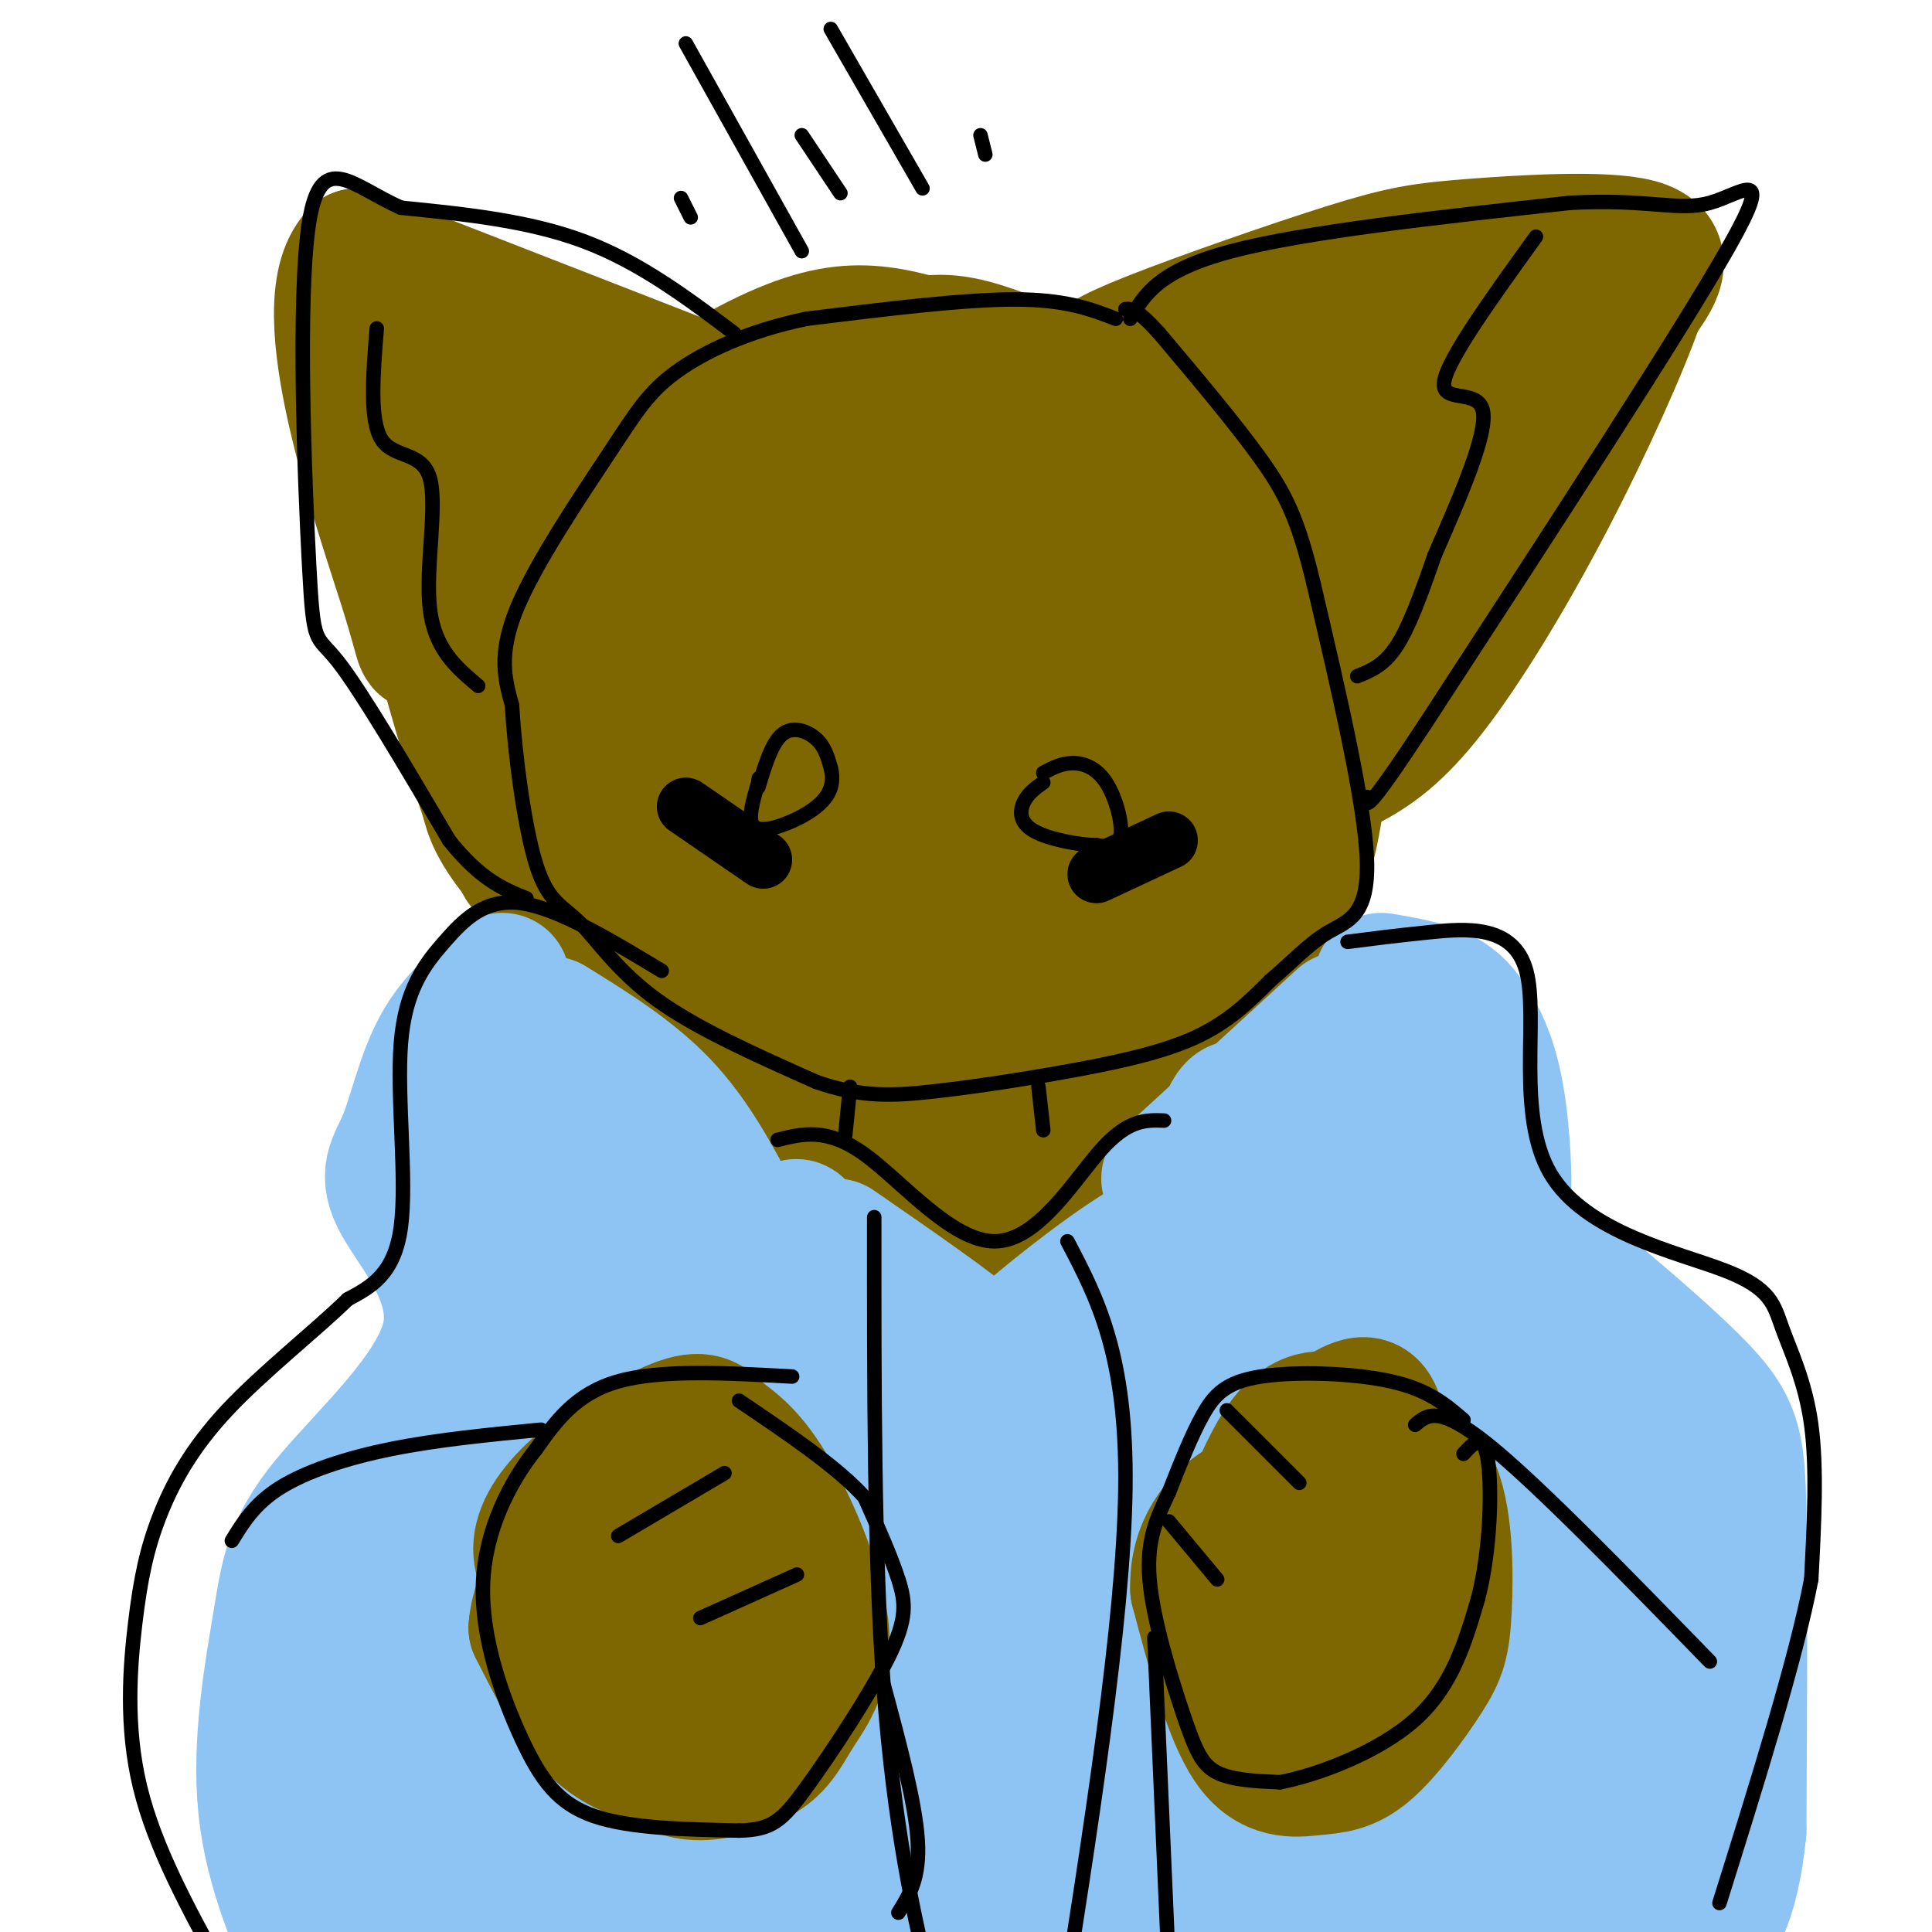 <svg viewBox='0 0 400 400' version='1.1' xmlns='http://www.w3.org/2000/svg' xmlns:xlink='http://www.w3.org/1999/xlink'><g fill='none' stroke='#7E6601' stroke-width='28' stroke-linecap='round' stroke-linejoin='round'><path d='M197,73c-5.576,-1.818 -11.151,-3.637 -17,-4c-5.849,-0.363 -11.971,0.729 -21,5c-9.029,4.271 -20.966,11.722 -29,21c-8.034,9.278 -12.164,20.384 -15,28c-2.836,7.616 -4.379,11.743 -5,19c-0.621,7.257 -0.320,17.645 1,25c1.320,7.355 3.660,11.678 6,16'/><path d='M117,183c3.255,6.780 8.393,15.728 15,23c6.607,7.272 14.683,12.866 21,17c6.317,4.134 10.874,6.809 19,9c8.126,2.191 19.821,3.899 28,4c8.179,0.101 12.842,-1.406 19,-4c6.158,-2.594 13.812,-6.275 20,-10c6.188,-3.725 10.911,-7.493 15,-13c4.089,-5.507 7.545,-12.754 11,-20'/><path d='M265,189c3.093,-5.825 5.324,-10.386 7,-20c1.676,-9.614 2.797,-24.281 -2,-38c-4.797,-13.719 -15.514,-26.491 -23,-34c-7.486,-7.509 -11.743,-9.754 -16,-12'/><path d='M231,85c-7.576,-4.411 -18.515,-9.440 -26,-12c-7.485,-2.560 -11.515,-2.651 -17,-1c-5.485,1.651 -12.424,5.043 -18,9c-5.576,3.957 -9.788,8.478 -14,13'/><path d='M156,94c-4.010,3.616 -7.033,6.155 -12,15c-4.967,8.845 -11.876,23.997 -14,36c-2.124,12.003 0.536,20.858 6,30c5.464,9.142 13.732,18.571 22,28'/><path d='M158,203c8.874,5.563 20.059,5.470 31,5c10.941,-0.470 21.638,-1.319 32,-5c10.362,-3.681 20.389,-10.195 25,-18c4.611,-7.805 3.805,-16.903 3,-26'/><path d='M249,159c-0.076,-11.733 -1.765,-28.065 -2,-35c-0.235,-6.935 0.984,-4.471 -4,-9c-4.984,-4.529 -16.171,-16.049 -26,-21c-9.829,-4.951 -18.300,-3.333 -27,-2c-8.700,1.333 -17.629,2.381 -25,7c-7.371,4.619 -13.186,12.810 -19,21'/><path d='M146,120c-3.927,7.706 -4.246,16.472 -3,27c1.246,10.528 4.057,22.817 8,34c3.943,11.183 9.016,21.260 14,28c4.984,6.740 9.877,10.143 17,12c7.123,1.857 16.476,2.168 27,-3c10.524,-5.168 22.218,-15.814 28,-23c5.782,-7.186 5.652,-10.910 6,-17c0.348,-6.090 1.174,-14.545 2,-23'/><path d='M245,155c-0.172,-7.232 -1.602,-13.812 -2,-20c-0.398,-6.188 0.238,-11.983 -7,-16c-7.238,-4.017 -22.348,-6.255 -30,-7c-7.652,-0.745 -7.847,0.002 -11,2c-3.153,1.998 -9.265,5.247 -15,12c-5.735,6.753 -11.093,17.010 -13,24c-1.907,6.990 -0.362,10.713 1,15c1.362,4.287 2.541,9.138 7,13c4.459,3.862 12.197,6.734 17,8c4.803,1.266 6.671,0.925 11,-2c4.329,-2.925 11.119,-8.433 15,-17c3.881,-8.567 4.853,-20.191 5,-29c0.147,-8.809 -0.529,-14.803 -2,-20c-1.471,-5.197 -3.735,-9.599 -6,-14'/><path d='M215,104c-2.074,-4.848 -4.260,-9.970 -11,-9c-6.740,0.970 -18.033,8.030 -26,14c-7.967,5.970 -12.606,10.849 -17,18c-4.394,7.151 -8.542,16.575 -11,23c-2.458,6.425 -3.225,9.850 -1,17c2.225,7.150 7.444,18.023 14,24c6.556,5.977 14.450,7.057 21,9c6.550,1.943 11.756,4.750 18,2c6.244,-2.750 13.527,-11.056 18,-18c4.473,-6.944 6.138,-12.524 6,-22c-0.138,-9.476 -2.078,-22.847 -4,-31c-1.922,-8.153 -3.827,-11.088 -7,-14c-3.173,-2.912 -7.613,-5.801 -10,-7c-2.387,-1.199 -2.719,-0.707 -7,4c-4.281,4.707 -12.509,13.631 -16,23c-3.491,9.369 -2.246,19.185 -1,29'/><path d='M181,166c2.715,9.755 10.002,19.642 14,25c3.998,5.358 4.708,6.188 9,4c4.292,-2.188 12.166,-7.394 17,-14c4.834,-6.606 6.629,-14.613 8,-24c1.371,-9.387 2.317,-20.155 1,-26c-1.317,-5.845 -4.897,-6.768 -7,-8c-2.103,-1.232 -2.730,-2.774 -7,0c-4.270,2.774 -12.184,9.865 -16,14c-3.816,4.135 -3.536,5.315 -4,10c-0.464,4.685 -1.674,12.874 1,20c2.674,7.126 9.232,13.188 13,14c3.768,0.812 4.745,-3.628 5,-11c0.255,-7.372 -0.213,-17.678 -2,-23c-1.787,-5.322 -4.894,-5.661 -8,-6'/><path d='M205,141c-2.520,-0.724 -4.820,0.466 -8,4c-3.180,3.534 -7.241,9.413 -9,14c-1.759,4.587 -1.217,7.882 0,11c1.217,3.118 3.108,6.059 5,9'/><path d='M217,88c2.871,-3.709 5.742,-7.419 8,-10c2.258,-2.581 3.903,-4.034 14,-8c10.097,-3.966 28.644,-10.444 40,-14c11.356,-3.556 15.519,-4.188 26,-5c10.481,-0.812 27.280,-1.803 34,0c6.720,1.803 3.360,6.402 0,11'/><path d='M339,62c-3.069,9.067 -10.740,26.234 -19,42c-8.260,15.766 -17.108,30.129 -24,39c-6.892,8.871 -11.826,12.249 -17,15c-5.174,2.751 -10.587,4.876 -16,7'/><path d='M249,86c19.045,-9.032 38.089,-18.064 49,-22c10.911,-3.936 13.687,-2.777 17,-3c3.313,-0.223 7.161,-1.829 -3,12c-10.161,13.829 -34.332,43.094 -37,46c-2.668,2.906 16.166,-20.547 35,-44'/><path d='M310,75c0.197,-1.038 -16.810,18.368 -28,29c-11.190,10.632 -16.565,12.489 -19,12c-2.435,-0.489 -1.932,-3.326 -1,-7c0.932,-3.674 2.294,-8.187 7,-13c4.706,-4.813 12.757,-9.926 17,-12c4.243,-2.074 4.679,-1.110 6,2c1.321,3.110 3.526,8.367 2,15c-1.526,6.633 -6.783,14.643 -11,19c-4.217,4.357 -7.395,5.063 -11,5c-3.605,-0.063 -7.636,-0.893 -10,-1c-2.364,-0.107 -3.059,0.510 -2,-5c1.059,-5.510 3.874,-17.146 7,-23c3.126,-5.854 6.563,-5.927 10,-6'/><path d='M277,90c4.373,-0.794 10.306,0.221 14,4c3.694,3.779 5.147,10.321 5,16c-0.147,5.679 -1.896,10.494 -6,15c-4.104,4.506 -10.564,8.703 -14,8c-3.436,-0.703 -3.848,-6.305 0,-13c3.848,-6.695 11.957,-14.484 16,-17c4.043,-2.516 4.022,0.242 4,3'/><path d='M151,83c0.000,0.000 -77.000,-30.000 -77,-30'/><path d='M74,53c-9.679,10.286 4.625,51.000 10,68c5.375,17.000 1.821,10.286 7,14c5.179,3.714 19.089,17.857 33,32'/><path d='M124,167c0.815,-3.719 -13.648,-29.018 -20,-55c-6.352,-25.982 -4.595,-52.649 -5,-49c-0.405,3.649 -2.973,37.614 -2,61c0.973,23.386 5.486,36.193 10,49'/><path d='M107,173c1.833,8.667 1.417,5.833 1,3'/><path d='M83,99c-0.478,1.943 -0.957,3.885 3,16c3.957,12.115 12.349,34.402 22,52c9.651,17.598 20.560,30.507 20,31c-0.560,0.493 -12.589,-11.431 -19,-19c-6.411,-7.569 -7.206,-10.785 -8,-14'/><path d='M101,165c-4.488,-12.699 -11.708,-37.445 -14,-52c-2.292,-14.555 0.344,-18.919 3,-23c2.656,-4.081 5.330,-7.880 7,-9c1.670,-1.120 2.335,0.440 3,2'/><path d='M100,83c4.624,8.408 14.683,28.429 19,27c4.317,-1.429 2.893,-24.308 2,-30c-0.893,-5.692 -1.255,5.802 -1,10c0.255,4.198 1.128,1.099 2,-2'/><path d='M183,235c0.000,8.917 0.000,17.833 5,21c5.000,3.167 15.000,0.583 25,-2'/><path d='M213,254c6.289,-1.111 9.511,-2.889 11,-6c1.489,-3.111 1.244,-7.556 1,-12'/></g>
<g fill='none' stroke='#8DC4F4' stroke-width='28' stroke-linecap='round' stroke-linejoin='round'><path d='M173,258c12.024,8.315 24.048,16.631 29,21c4.952,4.369 2.833,4.792 8,0c5.167,-4.792 17.619,-14.798 26,-20c8.381,-5.202 12.690,-5.601 17,-6'/><path d='M104,203c-4.863,3.996 -9.726,7.993 -13,14c-3.274,6.007 -4.960,14.025 -7,19c-2.040,4.975 -4.433,6.906 -1,13c3.433,6.094 12.693,16.351 10,28c-2.693,11.649 -17.341,24.689 -25,34c-7.659,9.311 -8.331,14.891 -10,25c-1.669,10.109 -4.334,24.745 -3,38c1.334,13.255 6.667,25.127 12,37'/><path d='M286,203c4.415,0.752 8.831,1.504 12,3c3.169,1.496 5.093,3.736 7,7c1.907,3.264 3.797,7.551 5,15c1.203,7.449 1.720,18.060 1,22c-0.720,3.940 -2.678,1.211 5,7c7.678,5.789 24.990,20.097 34,29c9.010,8.903 9.717,12.401 10,27c0.283,14.599 0.141,40.300 0,66'/><path d='M360,379c-1.500,15.167 -5.250,20.083 -9,25'/><path d='M114,212c8.333,5.167 16.667,10.333 23,17c6.333,6.667 10.667,14.833 15,23'/><path d='M278,211c0.000,0.000 -36.000,33.000 -36,33'/><path d='M149,252c-3.209,5.380 -6.419,10.760 -4,39c2.419,28.240 10.465,79.339 13,102c2.535,22.661 -0.441,16.884 -2,17c-1.559,0.116 -1.699,6.125 -5,3c-3.301,-3.125 -9.761,-15.384 -14,-25c-4.239,-9.616 -6.257,-16.589 -7,-37c-0.743,-20.411 -0.212,-54.260 0,-50c0.212,4.260 0.106,46.630 0,89'/><path d='M130,390c-0.423,21.262 -1.480,29.918 -4,20c-2.520,-9.918 -6.504,-38.410 -6,-67c0.504,-28.590 5.494,-57.280 3,-36c-2.494,21.280 -12.473,92.529 -17,90c-4.527,-2.529 -3.604,-78.835 -6,-103c-2.396,-24.165 -8.113,3.810 -11,32c-2.887,28.190 -2.943,56.595 -3,85'/><path d='M86,411c-0.794,22.560 -1.279,36.459 1,5c2.279,-31.459 7.322,-108.278 3,-105c-4.322,3.278 -18.010,86.652 -16,84c2.010,-2.652 19.717,-91.329 25,-113c5.283,-21.671 -1.859,23.665 -9,69'/><path d='M90,351c-2.772,18.727 -5.201,31.043 -6,27c-0.799,-4.043 0.033,-24.445 6,-53c5.967,-28.555 17.068,-65.262 21,-81c3.932,-15.738 0.693,-10.507 -1,-10c-1.693,0.507 -1.840,-3.710 -3,0c-1.160,3.710 -3.331,15.346 -3,28c0.331,12.654 3.166,26.327 6,40'/><path d='M110,302c-0.287,-11.112 -4.005,-58.892 -4,-76c0.005,-17.108 3.733,-3.544 8,20c4.267,23.544 9.072,57.070 11,53c1.928,-4.070 0.979,-45.734 1,-58c0.021,-12.266 1.010,4.867 2,22'/><path d='M128,263c4.281,26.970 13.982,83.394 15,73c1.018,-10.394 -6.649,-87.606 -9,-104c-2.351,-16.394 0.614,28.030 6,61c5.386,32.970 13.193,54.485 21,76'/><path d='M171,385c-4.559,-22.817 -9.118,-45.635 -10,-73c-0.882,-27.365 1.914,-59.278 4,-58c2.086,1.278 3.462,35.746 5,57c1.538,21.254 3.237,29.295 9,46c5.763,16.705 15.590,42.074 21,56c5.410,13.926 6.403,16.407 1,-8c-5.403,-24.407 -17.201,-75.704 -29,-127'/><path d='M172,278c-5.026,-10.102 -3.092,28.143 -2,44c1.092,15.857 1.343,9.324 3,15c1.657,5.676 4.719,23.560 9,38c4.281,14.440 9.781,25.436 13,31c3.219,5.564 4.158,5.695 5,2c0.842,-3.695 1.587,-11.216 0,-38c-1.587,-26.784 -5.507,-72.832 -9,-88c-3.493,-15.168 -6.560,0.543 -8,31c-1.440,30.457 -1.252,75.658 -2,92c-0.748,16.342 -2.432,3.823 -5,-7c-2.568,-10.823 -6.019,-19.949 -8,-32c-1.981,-12.051 -2.490,-27.025 -3,-42'/><path d='M165,324c-0.517,-10.106 -0.309,-14.372 0,-9c0.309,5.372 0.720,20.381 4,43c3.280,22.619 9.428,52.849 14,62c4.572,9.151 7.569,-2.778 10,-34c2.431,-31.222 4.298,-81.736 5,-93c0.702,-11.264 0.240,16.723 1,38c0.760,21.277 2.743,35.844 8,55c5.257,19.156 13.788,42.902 16,41c2.212,-1.902 -1.894,-29.451 -6,-57'/><path d='M217,370c-1.741,-29.259 -3.092,-73.907 -3,-76c0.092,-2.093 1.627,38.370 3,58c1.373,19.630 2.583,18.429 7,30c4.417,11.571 12.040,35.916 11,26c-1.040,-9.916 -10.741,-54.093 -15,-85c-4.259,-30.907 -3.074,-48.545 -1,-41c2.074,7.545 5.037,40.272 8,73'/><path d='M227,355c5.709,29.353 15.983,66.235 17,63c1.017,-3.235 -7.223,-46.586 -11,-71c-3.777,-24.414 -3.091,-29.892 -1,-43c2.091,-13.108 5.588,-33.847 6,-40c0.412,-6.153 -2.261,2.278 2,36c4.261,33.722 15.455,92.733 16,99c0.545,6.267 -9.559,-40.209 -13,-70c-3.441,-29.791 -0.221,-42.895 3,-56'/><path d='M246,273c2.941,-23.076 8.793,-52.767 12,-41c3.207,11.767 3.770,64.991 7,104c3.230,39.009 9.127,63.804 9,68c-0.127,4.196 -6.277,-12.207 -10,-33c-3.723,-20.793 -5.019,-45.975 -6,-61c-0.981,-15.025 -1.649,-19.891 2,-37c3.649,-17.109 11.614,-46.460 14,-42c2.386,4.460 -0.807,42.730 -4,81'/><path d='M270,312c3.291,39.366 13.517,97.280 15,97c1.483,-0.280 -5.778,-58.756 -6,-106c-0.222,-47.244 6.594,-83.258 8,-85c1.406,-1.742 -2.598,30.788 -1,65c1.598,34.212 8.799,70.106 16,106'/><path d='M302,389c0.825,6.879 -5.112,-28.925 -8,-50c-2.888,-21.075 -2.728,-27.421 -1,-44c1.728,-16.579 5.024,-43.392 6,-47c0.976,-3.608 -0.368,15.989 0,33c0.368,17.011 2.449,31.436 7,55c4.551,23.564 11.571,56.267 13,55c1.429,-1.267 -2.735,-36.505 -4,-59c-1.265,-22.495 0.367,-32.248 2,-42'/><path d='M317,290c-0.159,-18.096 -1.558,-42.335 2,-18c3.558,24.335 12.073,97.244 15,110c2.927,12.756 0.265,-34.641 0,-58c-0.265,-23.359 1.868,-22.679 4,-22'/><path d='M338,302c1.778,2.489 4.222,19.711 4,37c-0.222,17.289 -3.111,34.644 -6,52'/><path d='M336,391c-1.000,8.667 -0.500,4.333 0,0'/></g>
<g fill='none' stroke='#000000' stroke-width='3' stroke-linecap='round' stroke-linejoin='round'><path d='M231,66c-5.167,-2.000 -10.333,-4.000 -21,-4c-10.667,0.000 -26.833,2.000 -43,4'/><path d='M167,66c-12.219,2.526 -21.265,6.842 -27,11c-5.735,4.158 -8.159,8.158 -14,17c-5.841,8.842 -15.097,22.526 -19,32c-3.903,9.474 -2.451,14.737 -1,20'/><path d='M106,146c0.582,10.041 2.537,25.145 5,33c2.463,7.855 5.432,8.461 9,12c3.568,3.539 7.734,10.011 16,16c8.266,5.989 20.633,11.494 33,17'/><path d='M169,224c9.284,3.252 15.994,2.882 24,2c8.006,-0.882 17.309,-2.276 27,-4c9.691,-1.724 19.769,-3.778 27,-7c7.231,-3.222 11.616,-7.611 16,-12'/><path d='M263,203c4.583,-3.905 8.042,-7.667 12,-10c3.958,-2.333 8.417,-3.238 8,-15c-0.417,-11.762 -5.708,-34.381 -11,-57'/><path d='M272,121c-3.222,-13.489 -5.778,-18.711 -11,-26c-5.222,-7.289 -13.111,-16.644 -21,-26'/><path d='M240,69c-4.667,-5.167 -5.833,-5.083 -7,-5'/><path d='M176,225c0.000,0.000 -1.000,10.000 -1,10'/><path d='M215,225c0.000,0.000 1.000,9.000 1,9'/><path d='M161,236c5.131,-1.298 10.262,-2.595 18,3c7.738,5.595 18.083,18.083 27,18c8.917,-0.083 16.405,-12.738 22,-19c5.595,-6.262 9.298,-6.131 13,-6'/><path d='M137,201c-10.735,-6.466 -21.470,-12.931 -29,-14c-7.530,-1.069 -11.853,3.260 -16,8c-4.147,4.740 -8.116,9.892 -9,21c-0.884,11.108 1.319,28.174 0,38c-1.319,9.826 -6.159,12.413 -11,15'/><path d='M72,269c-6.585,6.439 -17.549,15.038 -25,23c-7.451,7.962 -11.389,15.289 -14,22c-2.611,6.711 -3.895,12.807 -5,22c-1.105,9.193 -2.030,21.484 1,34c3.030,12.516 10.015,25.258 17,38'/><path d='M279,195c4.802,-0.621 9.604,-1.242 17,-2c7.396,-0.758 17.387,-1.652 20,8c2.613,9.652 -2.154,29.852 5,42c7.154,12.148 26.227,16.246 36,20c9.773,3.754 10.247,7.165 12,12c1.753,4.835 4.787,11.096 6,20c1.213,8.904 0.607,20.452 0,32'/><path d='M375,327c-3.167,16.500 -11.083,41.750 -19,67'/><path d='M152,69c-9.750,-7.333 -19.500,-14.667 -31,-19c-11.500,-4.333 -24.750,-5.667 -38,-7'/><path d='M83,43c-10.159,-4.506 -16.558,-12.270 -19,3c-2.442,15.270 -0.927,53.573 0,71c0.927,17.427 1.265,13.979 6,20c4.735,6.021 13.868,21.510 23,37'/><path d='M93,174c6.500,8.167 11.250,10.083 16,12'/><path d='M234,66c2.917,-5.000 5.833,-10.000 21,-14c15.167,-4.000 42.583,-7.000 70,-10'/><path d='M325,42c16.405,-0.905 22.417,1.833 29,0c6.583,-1.833 13.738,-8.238 4,9c-9.738,17.238 -36.369,58.119 -63,99'/><path d='M295,150c-12.500,19.000 -12.250,17.000 -12,15'/><path d='M318,49c-9.133,12.667 -18.267,25.333 -19,30c-0.733,4.667 6.933,1.333 8,6c1.067,4.667 -4.467,17.333 -10,30'/><path d='M297,115c-2.978,8.622 -5.422,15.178 -8,19c-2.578,3.822 -5.289,4.911 -8,6'/><path d='M78,68c-0.768,9.524 -1.536,19.048 1,23c2.536,3.952 8.375,2.333 10,8c1.625,5.667 -0.964,18.619 0,27c0.964,8.381 5.482,12.190 10,16'/></g>
<g fill='none' stroke='#000000' stroke-width='12' stroke-linecap='round' stroke-linejoin='round'><path d='M142,167c0.000,0.000 16.000,11.000 16,11'/><path d='M227,181c0.000,0.000 15.000,-7.000 15,-7'/></g>
<g fill='none' stroke='#7E6601' stroke-width='28' stroke-linecap='round' stroke-linejoin='round'><path d='M116,329c-2.153,-2.703 -4.306,-5.405 -4,-9c0.306,-3.595 3.073,-8.081 9,-13c5.927,-4.919 15.016,-10.269 20,-12c4.984,-1.731 5.864,0.157 8,2c2.136,1.843 5.530,3.642 10,11c4.470,7.358 10.018,20.275 11,29c0.982,8.725 -2.602,13.259 -5,17c-2.398,3.741 -3.609,6.690 -7,9c-3.391,2.310 -8.960,3.980 -13,4c-4.040,0.020 -6.549,-1.610 -10,-3c-3.451,-1.390 -7.843,-2.540 -12,-7c-4.157,-4.460 -8.078,-12.230 -12,-20'/><path d='M111,337c0.560,-7.984 7.960,-17.945 13,-25c5.040,-7.055 7.720,-11.205 14,-8c6.280,3.205 16.159,13.766 20,24c3.841,10.234 1.643,20.141 -1,25c-2.643,4.859 -5.730,4.670 -10,5c-4.270,0.330 -9.723,1.180 -14,-1c-4.277,-2.180 -7.377,-7.389 -10,-13c-2.623,-5.611 -4.769,-11.622 -6,-17c-1.231,-5.378 -1.546,-10.122 0,-14c1.546,-3.878 4.955,-6.890 8,-9c3.045,-2.110 5.727,-3.317 10,0c4.273,3.317 10.136,11.159 16,19'/><path d='M151,323c2.211,9.633 -0.262,24.216 -3,31c-2.738,6.784 -5.740,5.769 -10,5c-4.260,-0.769 -9.777,-1.292 -14,-4c-4.223,-2.708 -7.153,-7.602 -8,-14c-0.847,-6.398 0.389,-14.302 4,-20c3.611,-5.698 9.596,-9.191 14,-11c4.404,-1.809 7.226,-1.933 11,1c3.774,2.933 8.500,8.925 11,13c2.500,4.075 2.775,6.234 -3,10c-5.775,3.766 -17.600,9.139 -23,10c-5.400,0.861 -4.375,-2.790 -3,-6c1.375,-3.210 3.101,-5.980 5,-8c1.899,-2.020 3.971,-3.292 7,-2c3.029,1.292 7.014,5.146 11,9'/><path d='M150,337c1.429,4.143 -0.500,10.000 -5,10c-4.500,0.000 -11.571,-5.857 -14,-9c-2.429,-3.143 -0.214,-3.571 2,-4'/><path d='M263,351c-2.038,-4.595 -4.075,-9.189 -4,-14c0.075,-4.811 2.264,-9.837 6,-16c3.736,-6.163 9.020,-13.462 15,-17c5.980,-3.538 12.655,-3.313 16,3c3.345,6.313 3.361,18.716 3,26c-0.361,7.284 -1.100,9.449 -4,14c-2.900,4.551 -7.963,11.488 -12,15c-4.037,3.512 -7.048,3.599 -11,4c-3.952,0.401 -8.843,1.114 -13,-5c-4.157,-6.114 -7.578,-19.057 -11,-32'/><path d='M248,329c-0.301,-8.626 4.446,-14.189 9,-17c4.554,-2.811 8.915,-2.868 14,-1c5.085,1.868 10.893,5.663 14,8c3.107,2.337 3.511,3.217 1,10c-2.511,6.783 -7.937,19.468 -12,26c-4.063,6.532 -6.762,6.909 -9,6c-2.238,-0.909 -4.015,-3.105 -5,-9c-0.985,-5.895 -1.178,-15.488 3,-25c4.178,-9.512 12.728,-18.941 17,-23c4.272,-4.059 4.265,-2.747 6,-1c1.735,1.747 5.210,3.928 6,8c0.790,4.072 -1.105,10.036 -3,16'/><path d='M289,327c-3.363,4.899 -10.269,9.146 -15,10c-4.731,0.854 -7.287,-1.686 -9,-7c-1.713,-5.314 -2.585,-13.403 -3,-18c-0.415,-4.597 -0.375,-5.700 3,-9c3.375,-3.300 10.086,-8.795 14,-11c3.914,-2.205 5.032,-1.119 6,2c0.968,3.119 1.787,8.272 1,14c-0.787,5.728 -3.180,12.030 -8,16c-4.820,3.970 -12.067,5.607 -16,6c-3.933,0.393 -4.552,-0.459 -5,-2c-0.448,-1.541 -0.724,-3.770 -1,-6'/><path d='M256,322c1.369,-5.476 5.292,-16.167 9,-22c3.708,-5.833 7.202,-6.810 11,-6c3.798,0.810 7.899,3.405 12,6'/></g>
<g fill='none' stroke='#000000' stroke-width='3' stroke-linecap='round' stroke-linejoin='round'><path d='M303,294c-3.601,-3.125 -7.202,-6.250 -15,-8c-7.798,-1.750 -19.792,-2.125 -27,-1c-7.208,1.125 -9.631,3.750 -12,8c-2.369,4.250 -4.685,10.125 -7,16'/><path d='M242,309c-2.343,5.040 -4.700,9.640 -4,18c0.700,8.360 4.458,20.482 7,28c2.542,7.518 3.869,10.434 7,12c3.131,1.566 8.065,1.783 13,2'/><path d='M265,369c7.667,-1.467 20.333,-6.133 28,-13c7.667,-6.867 10.333,-15.933 13,-25'/><path d='M306,331c2.689,-10.289 2.911,-23.511 2,-29c-0.911,-5.489 -2.956,-3.244 -5,-1'/><path d='M164,285c-13.583,-0.750 -27.167,-1.500 -36,1c-8.833,2.500 -12.917,8.250 -17,14'/><path d='M111,300c-5.463,6.813 -10.619,16.847 -11,28c-0.381,11.153 4.013,23.426 8,32c3.987,8.574 7.568,13.450 15,16c7.432,2.550 18.716,2.775 30,3'/><path d='M153,379c6.836,-0.139 8.925,-1.986 14,-9c5.075,-7.014 13.136,-19.196 17,-27c3.864,-7.804 3.533,-11.230 2,-16c-1.533,-4.770 -4.266,-10.885 -7,-17'/><path d='M179,310c-5.500,-6.167 -15.750,-13.083 -26,-20'/><path d='M128,318c0.000,0.000 22.000,-13.000 22,-13'/><path d='M145,335c0.000,0.000 20.000,-9.000 20,-9'/><path d='M242,315c0.000,0.000 10.000,12.000 10,12'/><path d='M254,292c0.000,0.000 15.000,15.000 15,15'/><path d='M293,295c2.417,-2.083 4.833,-4.167 15,4c10.167,8.167 28.083,26.583 46,45'/><path d='M239,339c0.000,0.000 3.000,69.000 3,69'/><path d='M112,296c-10.756,1.044 -21.511,2.089 -31,4c-9.489,1.911 -17.711,4.689 -23,8c-5.289,3.311 -7.644,7.156 -10,11'/><path d='M183,349c3.250,12.083 6.500,24.167 7,32c0.500,7.833 -1.750,11.417 -4,15'/><path d='M157,163c1.400,-4.622 2.800,-9.244 5,-11c2.200,-1.756 5.200,-0.644 7,1c1.800,1.644 2.400,3.822 3,6'/><path d='M172,159c0.531,2.029 0.359,4.100 -1,6c-1.359,1.900 -3.904,3.627 -7,5c-3.096,1.373 -6.742,2.392 -8,1c-1.258,-1.392 -0.129,-5.196 1,-9'/><path d='M157,162c0.167,-1.500 0.083,-0.750 0,0'/><path d='M216,160c1.863,-0.982 3.726,-1.964 6,-2c2.274,-0.036 4.958,0.875 7,4c2.042,3.125 3.440,8.464 3,11c-0.440,2.536 -2.720,2.268 -5,2'/><path d='M227,175c-3.548,-0.060 -9.917,-1.208 -13,-3c-3.083,-1.792 -2.881,-4.226 -2,-6c0.881,-1.774 2.440,-2.887 4,-4'/><path d='M181,252c-0.022,35.244 -0.044,70.489 2,98c2.044,27.511 6.156,47.289 10,62c3.844,14.711 7.422,24.356 11,34'/><path d='M221,257c6.167,11.750 12.333,23.500 12,51c-0.333,27.500 -7.167,70.750 -14,114'/><path d='M142,9c0.000,0.000 24.000,43.000 24,43'/><path d='M166,28c0.000,0.000 8.000,12.000 8,12'/><path d='M172,6c0.000,0.000 19.000,33.000 19,33'/><path d='M141,41c0.000,0.000 2.000,4.000 2,4'/><path d='M203,28c0.000,0.000 1.000,4.000 1,4'/></g>
</svg>